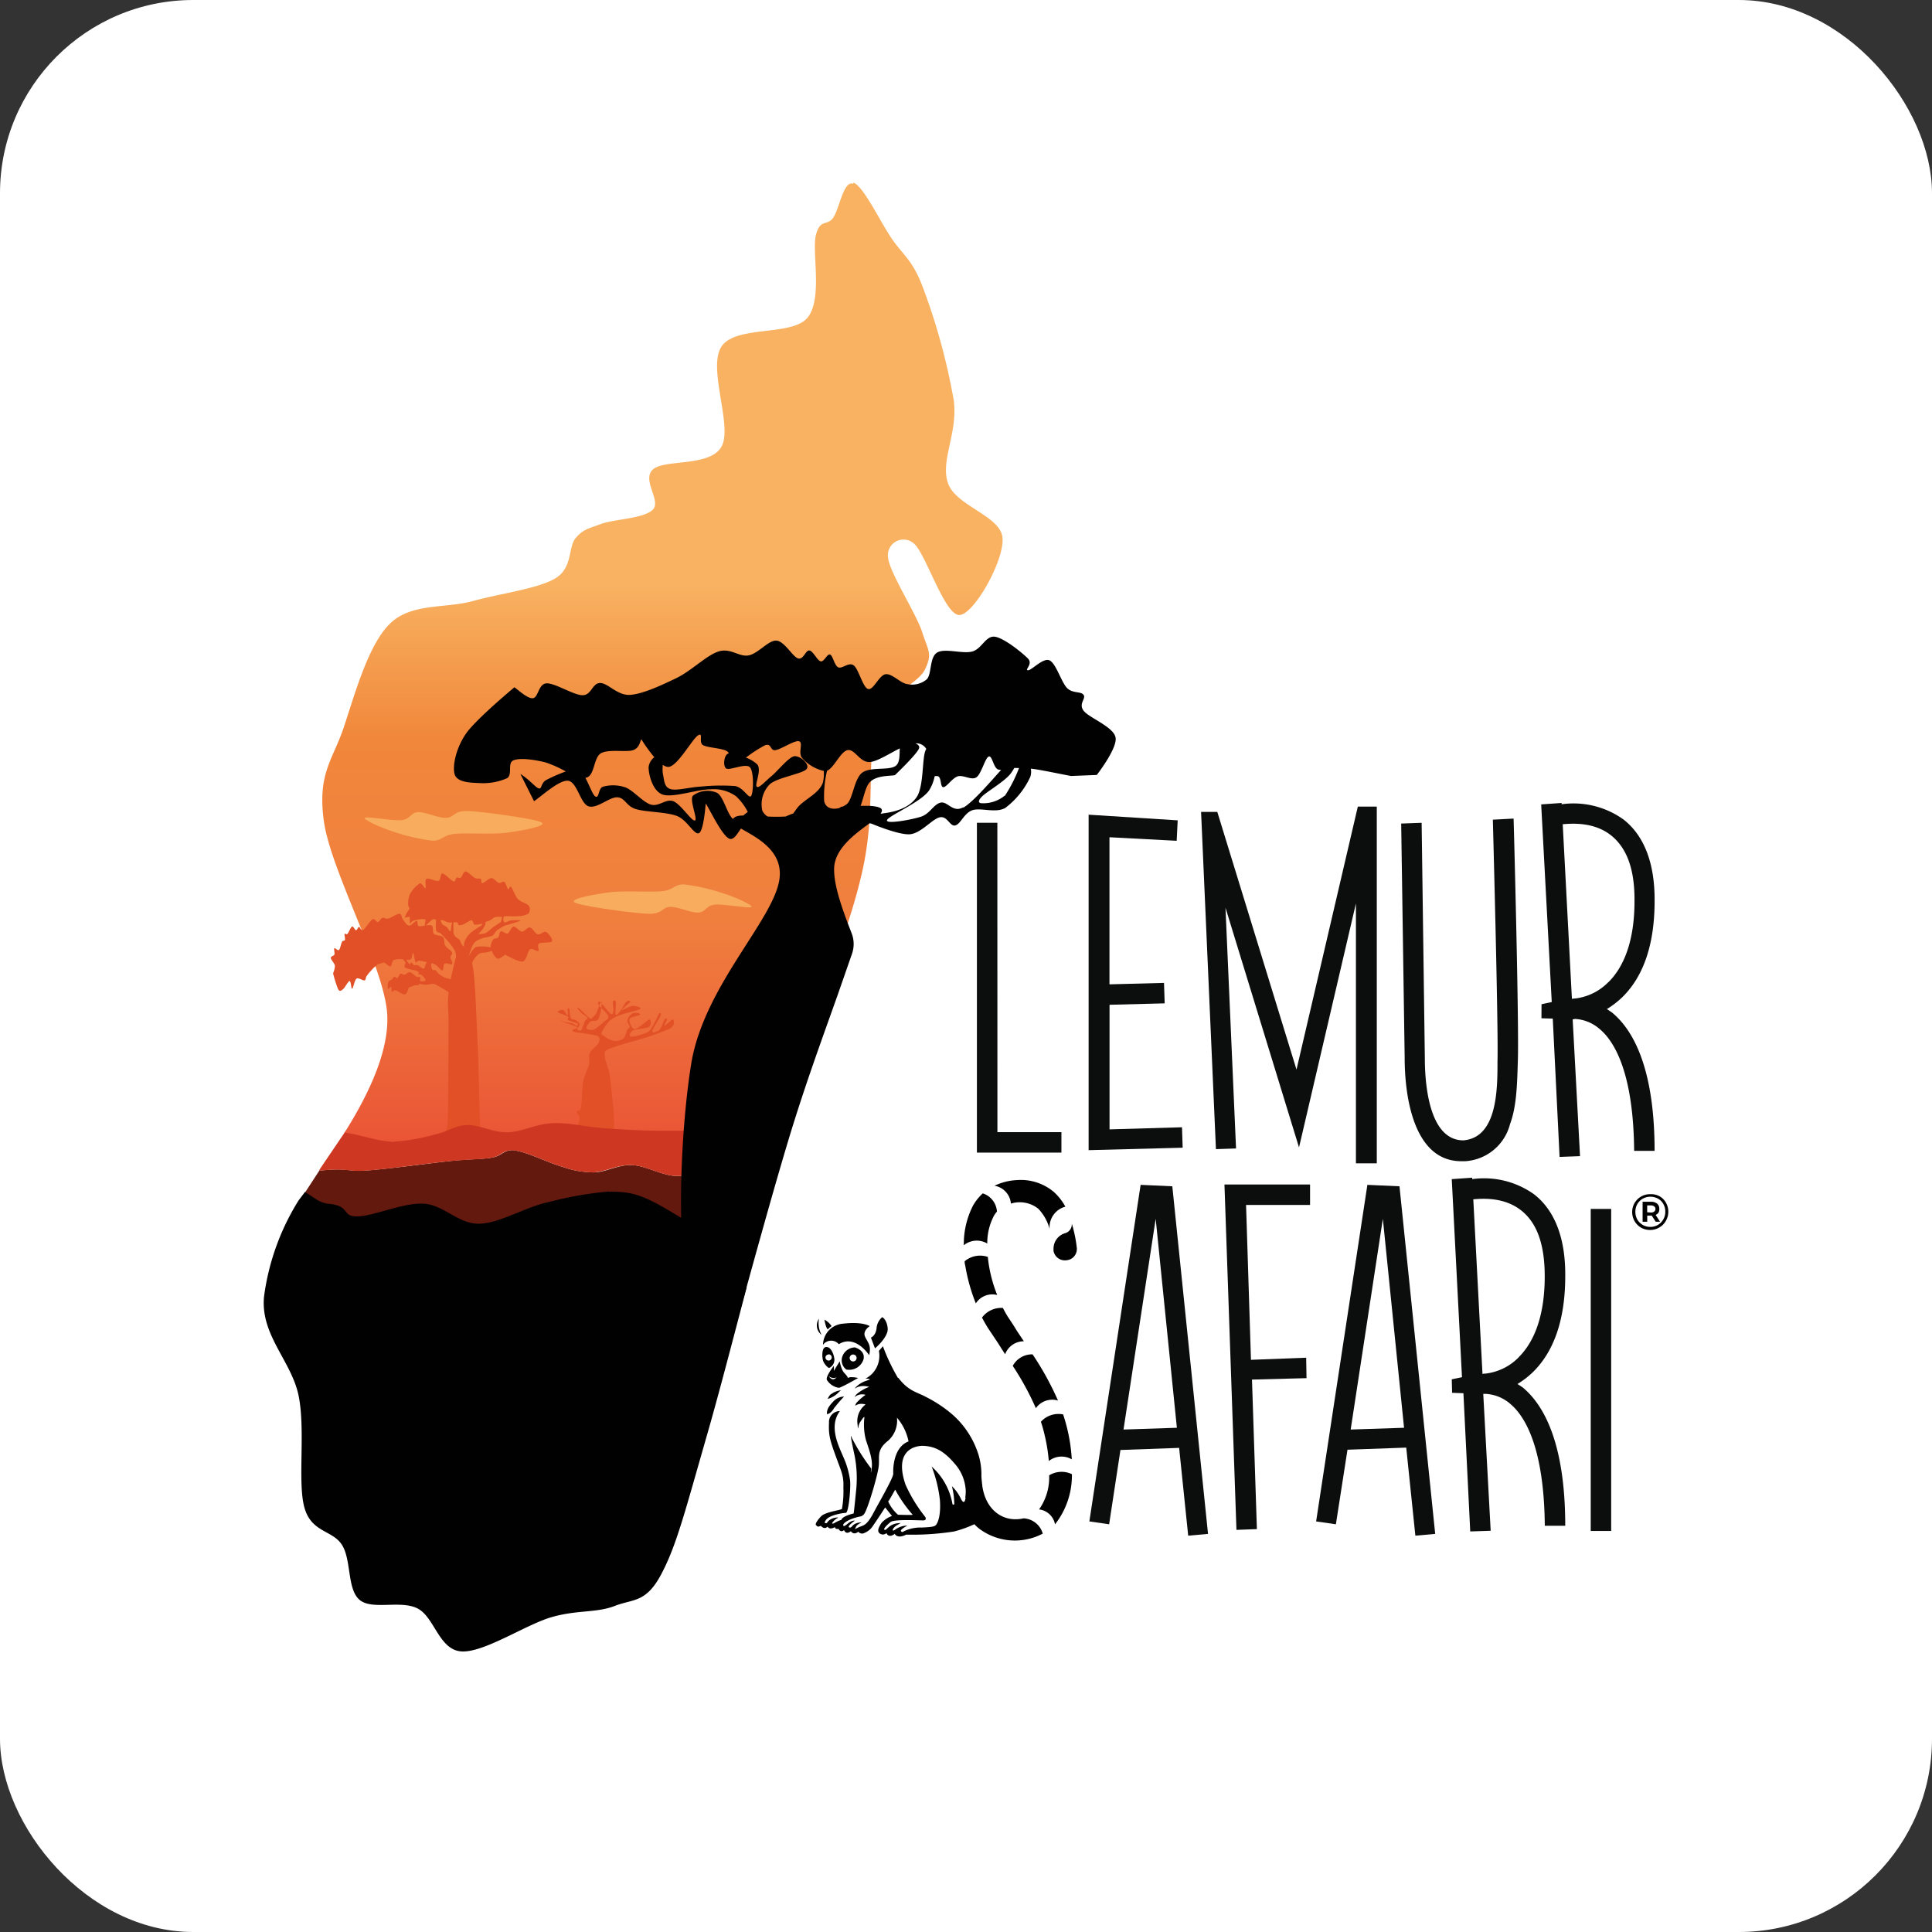 <?xml version="1.0" encoding="UTF-8"?>
<svg xmlns="http://www.w3.org/2000/svg" xmlns:xlink="http://www.w3.org/1999/xlink" id="Calque_1" data-name="Calque 1" viewBox="0 0 283.46 283.46">
  <rect x="0" y="0" width="283.46" height="283.46" fill="#333333" stroke="none"/>
  <defs>
    <style>.cls-1{fill:#fff;}.cls-2,.cls-3,.cls-4,.cls-5,.cls-6,.cls-7{fill-rule:evenodd;}.cls-2{fill:url(#Dégradé_sans_nom_26);}.cls-3{fill:#e15026;}.cls-4{fill:#64190e;}.cls-5{fill:#f7ad5d;}.cls-6{fill:#ce3721;}.cls-7,.cls-9{fill:#010101;}.cls-8{fill:#0c0d0d;}</style>
    <linearGradient id="Dégradé_sans_nom_26" x1="97.22" y1="167.46" x2="97.22" y2="26.77" gradientUnits="userSpaceOnUse">
      <stop offset="0" stop-color="#ea5536"></stop>
      <stop offset="0.23" stop-color="#f07f3e"></stop>
      <stop offset="0.42" stop-color="#f1873b"></stop>
      <stop offset="0.58" stop-color="#f8b261"></stop>
    </linearGradient>
  </defs>
  <rect class="cls-1" width="283.46" height="283.46" rx="28.35"></rect>
  <path class="cls-2" d="M125.24,26.81c1.4.49,3.78,5.46,5.46,8s3.08,3.15,4.62,7.14a91.91,91.91,0,0,1,4.61,16.78c.63,4.83-2,8.82-.84,12.17s7.7,4.76,8,8-4.13,11.19-6.3,11.33-5-9.1-6.71-10.49a2.29,2.29,0,0,0-3.78,2.09c.21,2.17,4.13,8.19,5,10.91s1.54,3.15.42,5.46-5.6,3.43-7.14,8.39,0,12.24-2.1,21.4c-.52,2.29-1.2,4.68-2,7.18l-.48,1.46-.48-1.28c-1.15-3.13-2.11-6-2.09-8.13,0-4.24,6.56-6.49,5.62-7.6s-8.27.71-11.24,1-6.4-.72-6.55.47,6.44,2.46,5.62,7.61-9.06,13.55-10.54,23.3c-.37,2.43-.7,5.5-.92,8.81l-.23,4.88-1.94.26a112.38,112.38,0,0,1-11.79-.26c-3.35-.18-5.81-.9-8.31-.81s-4.6,1.3-6.7,1.34-4.16-1.11-5.9-1.07-2.72.94-4.56,1.34a27.85,27.85,0,0,1-6.43,1.07c-2.23,0-4.69-1-7-1.34h-.06l.37-.55c3.62-5.84,6.46-12.23,5.89-17.47-.77-7-8.26-20.64-9.24-27.7s1.33-9,2.94-13.85,3.57-12,6.71-15.11,8.12-2.23,12.18-3.35,9.65-1.82,12.17-3.36,1.82-4.55,2.93-5.87,1.89-1.4,3.78-2.1,6.3-.77,7.56-2.1-1.68-4.34,0-5.88,8.39-.34,10.07-3.35-2.1-11.54,0-14.69,10.28-1.47,12.59-4.2.63-9.72,1.26-12.16,1.61-1.26,2.52-2.52,1.53-5.53,2.93-5Z"></path>
  <path class="cls-3" d="M84.77,166.8c-.78-.48.29-2.09.27-2.7s-.44-.69-.41-1,.46.1.62-.67.14-2.89.33-3.9a20.55,20.55,0,0,1,.82-2.17c.16-.67-.09-1.32.14-1.86s1-1,1.22-1.38.38-.88-.14-1.15a21.7,21.7,0,0,0-3-.48c-.6-.14-.62-.23-.61-.36s.86-.24.68-.42a12,12,0,0,0-1.76-.66,7.32,7.32,0,0,1-.82-.36s.43.16.75.24.86.14,1.15.24.5.36.61.36a.19.19,0,0,0,.07-.36c-.21-.15-1.13-.37-1.36-.54s.25-.29,0-.48-1.38-.5-1.49-.66.58-.38.81-.3.51.8.62.78,0-.9,0-.9c0-.15.19-.22.27,0a8.3,8.3,0,0,0,.2,1.32c.16.27.53.15.75.3s.51.38.54.6-.38.58-.34.72.43.31.61.12a9,9,0,0,0,.48-1.26c.15-.3.49-.33.41-.54s-.64-.48-.89-.72a4.52,4.52,0,0,1-.61-.72c0-.09.1-.07.41.18s1.11,1.13,1.43,1.32.3,0,.47-.18a2,2,0,0,0,.54-.66,13.4,13.4,0,0,0,.48-1.33c.12-.22.31-.38.27,0a8.2,8.2,0,0,1-.47,2.29c-.28.44-.86.13-1.16.36s-.69.82-.61,1,.68.34,1.09.18A6.44,6.44,0,0,0,88.51,150c.35-.34.86-.47.74-.9s-1.23-1.34-1.42-1.69,0-.58.27-.36,1.18,1.48,1.49,1.69.35-.13.41-.42-.12-1.11-.07-1.33.34-.31.41,0-.11,1.65,0,1.87.42-.23.68-.54.64-1.11.88-1.33.66-.2.54,0-1.27,1.11-1.22,1.21,1.11-.58,1.56-.61,1.42.22,1.16.43-2,.56-2.72.84a5,5,0,0,0-1.7.84,6.46,6.46,0,0,0-1.22,1.74c-.16.38,0,.33.27.54a4.09,4.09,0,0,0,1.43.72,2,2,0,0,0,1.43-.3c.34-.27.45-1,.61-1.32s.34-.18.34-.42-.42-.69-.34-1a1.78,1.78,0,0,1,.81-1c.32-.13,1.17,0,1.09.18s-1.39.31-1.56.66.28,1.26.54,1.44.62-.13,1-.36,1.14-1,1.36-1,.34.81-.07,1.08-1.94.3-2.38.54-.53.82-.27.9a5.73,5.73,0,0,0,1.83-.42c.49-.18.72-.18,1.09-.66a19.19,19.19,0,0,0,1.16-2.22c.23-.33.43-.18.27.24s-1.2,1.94-1.22,2.28.78.05,1.08-.24.57-1.25.75-1.5.34-.15.34,0-.49.9-.34.9,1.11-1,1.22-.9.42.85-.54,1.38a49.08,49.08,0,0,1-5.23,1.8,37.58,37.58,0,0,0-3.67,1.15c-.7.39-.59.41-.54,1.2s.65,1.56.81,3.55,1,7,.14,8.35-4.18.3-5-.18Z"></path>
  <path class="cls-3" d="M71.09,169.08l.25,0c.56,0,.2.39-.21,0ZM60.63,139.77c-.13-.06-.12.85-.4,1a.53.53,0,0,1-.26.05l-.3,0,0,.14a3.76,3.76,0,0,0,.46.53s.14-.3.24-.28.25.35.41.41.27-.11.51,0,.69.53.88.5.16-.41.3-.66l.16-.3-.58-.13-.47-.08c-.46-.05-.43.41-.59.23s-.25-1.31-.38-1.36ZM69.24,135c-.29,0-.89.48-1.21.6a1.3,1.3,0,0,1-.73.13c-.17-.05,0-.35-.29-.41h-.48v.13a9.45,9.45,0,0,0,0,1,1.4,1.4,0,0,0,.16.83c.15.24.59.43.75.63a2,2,0,0,1,.22.57c.06.11.06-.06.13.09a1.94,1.94,0,0,1,.08.21h0l0,0h.08l.13.2v0a2,2,0,0,1,.06-.77,3.65,3.65,0,0,1,.89-1.33,12.63,12.63,0,0,1,1.64-1.1,1.6,1.6,0,0,1,.07-.19l0-.08h0a3.72,3.72,0,0,1-1,.16c-.41,0-.24-.6-.53-.6Zm-4.58,0v.05a1.21,1.21,0,0,0,.29.6c.15.16.38.19.57.35s.44.68.56.63.09-.57.16-.88l.08-.31,0-.09-.5,0c-.34-.05-.59-.28-.91-.35Zm-1-.17c-.2,0-.34.21-.57.38s-.27.26-.42.4l-.2.18.44-.06a.78.78,0,0,1,.4.05c.37.19.07.95.35,1.23s1.07.19,1.34.48.1.89.33,1.26.89.7,1,1-.25.42-.24.7.41.83.26,1-.88-.23-1.12-.06-.11,1-.35,1-.58-.67-1.13-.92l-.49-.17v.16a1.79,1.79,0,0,0,.14.77c.11.2.36,0,.54.16s.29.39.53.57a4.72,4.72,0,0,0,.94.54l.73.17.12-.61c.22-1,.46-2,.65-2.67l0-.14-.06-.38a2.25,2.25,0,0,0-.13-.42,7.88,7.88,0,0,0-1.21-1.58c-.36-.43-.94-1-.94-1s-.5-.06-.59-.35a6.43,6.43,0,0,1,0-1.39l0-.22,0,0a.62.62,0,0,0-.32,0Zm10-.31-.85,0c-.51.11-.62.42-1.13.6l-.45.15,0,.32a4,4,0,0,1-1.07,1.43,3.33,3.33,0,0,0,1.07-.1,7.15,7.15,0,0,0,1-.79c.37-.27,1.26-.85,1.26-.85l.17-.68Zm-5.4-6.68c.37,0,1.11.86,1.48,1s.61,0,.78.09,0,.65.27.63.92-.72,1.32-.72.76.6,1.07.69.58-.28.81-.13.4.93.56,1.05.19-.56.43-.32.59,1.31,1,1.77,1.35.63,1.61,1a1,1,0,0,1-.08,1.17,3.63,3.63,0,0,1-1.56.35,8.31,8.31,0,0,1-1.26,0l-.69,0-.12.16c-.1.27,0,.69.16.76s.59-.27,1-.31,1.45-.07,1.29.06-2.23.7-2.23.7a9.37,9.37,0,0,0-1.13.66c-.32.25-.44.67-.75.85a4.92,4.92,0,0,1-1.13.26A4.74,4.74,0,0,0,70,138a1.65,1.65,0,0,0-.67.75,8,8,0,0,0-.5,1.35h0l0,.07,0,0,.07-.09c.2-.32.58-1,1-1.16a5.68,5.68,0,0,1,2,.06H72v-.24a2.14,2.14,0,0,1,.38-.9c.18-.26.51-.08.7-.28s.16-.82.4-.92.71.42,1,.32.51-.92.86-1,.84.7,1.24.72.77-.67,1.16-.6.75.9,1.15,1,.89-.51,1.24-.34,1,1.07.86,1.36-1.57.11-1.91.34.11.94-.11,1.08-.83-.48-1.21-.22-.47,1.64-1.07,1.77-2.56-1-2.56-1c-.2.09-.87.77-1.23.54a2.09,2.09,0,0,1-.56-.7l-.2-.41-.45.16c-.59.19-1.08,0-1.54.38a2.93,2.93,0,0,0-.62.74l-.27.48.14.75c.35,2.36.46,6.57.66,10.77s.29,11.76.51,14.46a3.57,3.57,0,0,0,.34,1.4l.21.27-.24,0A21.86,21.86,0,0,1,65.08,167c-.94-.76.46.33.59-2.39s.12-10.82.14-14-.22-3,0-4.79l0-.26-.81-.5c-.29-.17-.55-.32-.75-.42a1.63,1.63,0,0,0-.75-.29c-.3,0-.67.14-1,.13a5,5,0,0,1-1-.14h0l-.07.14c-.14.2-.37,0-.61.09s-.84.32-.84.32c-.09.16-.24.91-.56,1s-1-.51-1.37-.57-.46.28-.57.19,0-.66-.08-.73-.41.44-.48.32a2.09,2.09,0,0,1,.05-1c.1-.24.39-.28.54-.41s.22-.35.35-.38.28.26.43.19.3-.56.48-.64.37.2.59.16.46-.42.76-.38.76.54,1,.67.46-.07.54.09a.69.69,0,0,1,0,.22l-.05.28.17.07c.2,0,.63,0,.65-.16s-.39-.61-.57-.76a.71.71,0,0,0-.48-.09c0-.06.09-.28,0-.38a1.49,1.49,0,0,0-.54-.22c-.17-.05-.27,0-.51-.1s-.81-.17-.94-.34.13-.7.13-.7l-.21-.24-.2-.24-.21,0a2.57,2.57,0,0,0-1.15.13c-.27.17-.24.86-.46.92s-.86-.57-.86-.57a4.3,4.3,0,0,0-1,.28,4.72,4.72,0,0,0-.91.83,6.64,6.64,0,0,0-.73.88c-.18.25-.08.57-.32.63s-.86-.45-1.16-.25-.47,1.4-.64,1.46-.16-1.13-.38-1.11-.69,1-1,1.23-.46.33-.7-.06a19,19,0,0,1-.72-2.31,3.21,3.21,0,0,0,.27-1.11c-.06-.37-.58-.86-.6-1.14s.43-.26.52-.5-.12-.81,0-.92.48.41.67.25.31-.95.45-1.2.37-.09.43-.28-.11-.75-.05-.89.25.21.43,0,.47-1,.67-1.07.4.53.57.54.28-.47.45-.48.27.63.6.44,1-1.35,1.37-1.55.53.42.78.38.41-.51.67-.6.44.2.86.1,1.28-.72,1.64-.7.28.53.51.82.55.88.89.92.88-.7,1.13-.69,0,.64.32.76a1.25,1.25,0,0,0,.39,0l.49-.07,0-.13c0-.25.21-.72,0-.82a4.58,4.58,0,0,0-1.67.22c-.36.1-.39.47-.48.38s0-.76-.08-.91-.7.18-.7,0a6.21,6.21,0,0,1,.7-1.24,1.37,1.37,0,0,1-.22-.69,3.38,3.38,0,0,1,.3-1.49,4.52,4.52,0,0,1,1.4-1.52c.37-.14.66.81.83.7s-.16-1.18.16-1.36,1.38.41,1.77.28.21-1.08.57-1.07,1.24,1,1.59,1.14.32-.45.51-.54.37.14.59,0,.36-.91.72-.89Z"></path>
  <path class="cls-4" d="M75.57,168.8c1.74.22,5.05,1.87,7,2.41a13.7,13.7,0,0,0,4.55.8c1.7,0,3.58-1.16,5.63-1.07s4.6,1.65,6.7,1.6a7.6,7.6,0,0,0,2.9-.76l.89-.38.19,4.63c.12,1.6.29,3.13.52,4.52l.13.6-1.41-.58c-3.48-1.29-7.24-4.68-11-5.35s-7.91.58-11.53,1.34-7.14,3.16-10.18,3.21-5.1-2.77-8-2.94-7.33,1.87-9.65,1.87-.85-1.61-4.29-1.87a4.11,4.11,0,0,1-1.56-.61l-1.77-1.16,2.18-3.34.34,0c4.07-.4,3.62.22,6.7,0s8.76-1,11.8-1.34,4.78-.26,6.43-.53,1.74-1.29,3.49-1.07Z"></path>
  <path class="cls-5" d="M110.26,133.06c-.21.28-4.11-.47-5.41-.33s-1.3,1.1-2.39,1.16-2.89-.86-4.14-.83-1,1.1-3.34,1-9.74-1.13-10.66-1.65,3-1.21,5.09-1.49,5.81,0,7.64-.16,1.83-1.05,3.34-1a28.67,28.67,0,0,1,5.73,1.32c1.67.49,4.35,1.71,4.14,2Z"></path>
  <path class="cls-5" d="M53.52,120c.21-.28,4.11.47,5.41.33s1.3-1.11,2.39-1.17,2.89.87,4.14.84,1-1.12,3.34-1,9.74,1.14,10.66,1.67-3,1.22-5.09,1.5-5.81,0-7.64.17-1.83,1.06-3.34,1A28.72,28.72,0,0,1,57.66,122c-1.67-.51-4.35-1.73-4.14-2Z"></path>
  <path class="cls-6" d="M81.17,164.79c2.5-.09,5,.62,8.31.8a115.07,115.07,0,0,0,11.79.27l1.93-.26v.23c0,1.73-.06,3.48,0,5.19l0,.38-.88.37a7.61,7.61,0,0,1-2.9.77c-2.1.05-4.64-1.51-6.7-1.6s-3.92,1-5.62,1.07a13.49,13.49,0,0,1-4.56-.81c-1.92-.53-5.22-2.18-7-2.4s-1.83.8-3.48,1.07-3.4.22-6.43.53-8.71,1.12-11.79,1.34-2.64-.4-6.7,0l-.34,0,.37-.57,3.39-5h.06c2.28.31,4.74,1.29,7,1.33A27.85,27.85,0,0,0,64,166.39c1.83-.4,2.81-1.29,4.55-1.33s3.8,1.11,5.9,1.07,4.19-1.25,6.69-1.34Z"></path>
  <path class="cls-7" d="M89.36,174.86a13.4,13.4,0,0,1,2.91.18c3.81.67,7.61,4.06,11.14,5.36l1.43.58.73,3.17a10.54,10.54,0,0,0,1.27,2.73,5.92,5.92,0,0,0,1.91,1.71l.8.29-1.19,4.53c-1.73,6.6-3.34,12.66-4.59,17C100.44,222,99.24,226.79,97,231s-4.11,3.57-6.8,4.62-5.6.56-9.36,1.67-9.92,5.25-13.18,5-3.9-5-6.38-6.29-6.66.28-8.51-1.26-1.2-5.74-2.55-8-4.46-1.82-5.53-5.46.14-11.19-.85-16.36-5.67-9-5.1-14.7a35.38,35.38,0,0,1,5.07-14.1l.94-1.24,1.7,1.11a4.42,4.42,0,0,0,1.58.61c3.49.26,2,1.87,4.35,1.87s6.79-2.05,9.78-1.87,5.07,3,8.14,2.94,6.66-2.45,10.33-3.21a52.89,52.89,0,0,1,8.76-1.52Z"></path>
  <path class="cls-7" d="M163.67,108.18c-.33-1.57-3.91-2.87-4.69-3.91s.4-1.76,0-2.32-1.59-.17-2.42-1-1.62-3.62-2.57-4.06-2.65,1.5-3.18,1.45.81-.91,0-1.73-3.48-3-4.84-3.19-1.91,1.79-3.33,2.17-4-.53-5.14.15-.78,3.13-1.51,3.91a3.31,3.31,0,0,1-2.87.72c-1-.12-2.22-1.57-3.18-1.45s-1.79,2.39-2.57,2.17-1.39-2.94-2.12-3.47-1.69.55-2.26.29-.79-1.74-1.21-1.88-.86,1.11-1.37,1-1.1-1.52-1.66-1.59-.86,1.4-1.66,1.16-2-2.54-3.18-2.61-2.67,1.91-4.08,2.17-2.62-1.13-4.39-.58-4,2.85-6.2,3.91-4.94,2.34-6.8,2.46-3.23-1.74-4.39-1.74S86.79,102,85.48,102s-4.08-1.81-5.29-1.74-1.19,2.08-2,2.18-2.27-1.33-2.72-1.6c0,0-5.65,4.69-7.11,6.81s-2,4.73-1.66,5.94,2.34,1.25,3.63,1.3a8.65,8.65,0,0,0,4.08-.72c.83-.56,0-2.22.91-2.61s2.92-.15,4.69.29a16.21,16.21,0,0,1,3,1.34,22.56,22.56,0,0,0-2.71,1.17c-1,.43-.74,1.45-1.25,1.31s-1.17-1.13-2.7-2.12l2,4c.84-.51,3.67-3.16,5-3s1.78,3.34,3,3.75,3.07-1.39,4.23-1.32,1.25,1.27,2.69,1.72,4.43.42,6,1,2.55,2.84,3.27,2.54,1-4.36,1-4.36c.58.86,2.39,4.73,3.47,5.17.62.25,1.15-.68,1.7-1.49,2.19,1.28,6.35,3.23,5.62,7.6-1,6-11.1,15.67-12.92,26.94s-2.78,34.18,2,40.69a7,7,0,0,0,2.31,2l1,.33.69-2.54c2.89-10.52,5.87-21.36,8.27-29.33s5-15,7.27-21.41l2.06-5.92a4.36,4.36,0,0,0-.06-3h0c-1.42-3.63-2.59-6.95-2.57-9.4,0-3,3.15-5.22,5.21-6.73l.29.06s4,1.7,5.64,1.55,3.28-2.28,4.39-2.49,1.44,1.37,2.23,1.2,1.29-1.8,2.51-2.23,3.42.47,4.84-.34a12,12,0,0,0,3.67-4.55,2.4,2.4,0,0,0,.08-1.22l.61.08c1.34.2,4.41.85,5.29,1l3.78-.15S164,109.75,163.67,108.18Zm-39.32,1.88c1.08-.22,1.81,1.88,3.32,1.74,1.1-.11,2.91-1.29,4.35-2-.07.82.07,2.06-.61,2.57-1,.72-3.7.09-4.91,1s-1.38,4-2.31,4.65a3.77,3.77,0,0,1-.6.34l-.17,0-.25.18c-.92.26-2,.13-2.25-1a16.23,16.23,0,0,1,.42-4.45C122.38,112.65,123.32,110.27,124.35,110.06Zm-4.75,9.17a1.09,1.09,0,0,1,.26,0Zm-7.35-9.89c1-.34.68.82,1.51.72s2.82-1.5,3.48-1.3-.2,1.74.45,2.46a6,6,0,0,0,3.17,1.89,5.21,5.21,0,0,1-.13,1.71c-.53,1.61-2.84,2.52-3.75,3.71-.19.25-.39.53-.59.82-.31.1-.7.26-1.13.45a25.62,25.62,0,0,1-2.63,0,2,2,0,0,1-.78-.86,4.17,4.17,0,0,1,1.08-3.86c1.08-1,4.8-1.55,5.4-2.23s-1-2.06-1.83-1.89-2.41,2.17-3.32,2.92-1.81,1.83-2.15,1.54.76-2.44.08-3.26a4.75,4.75,0,0,0-1.67-1A19,19,0,0,1,112.25,109.34Zm-9.83-1.45c.86-.53,0,1.06.75,1.45s2.73.41,3.48.87a.67.67,0,0,1,.28.32c-.73.14-.89,1.88-.39,2.22s2.88-.84,3.49-.17.52,3.75.17,4.21-1.1-1.23-2.33-1.46a29,29,0,0,0-5.06.08c-1.59.07-3.55.66-4.48.35s-.87-1.38-1.08-2.24a5.38,5.38,0,0,1,0-1.31,1.36,1.36,0,0,0,.83.31C99.42,112.43,101.56,108.42,102.42,107.89Zm2.8,8.44a3.54,3.54,0,0,0-3.56.41c-.54.67.77,3.51.29,3.64s-2.1-2.44-3.18-2.83-2.1.84-3.27.5-2.58-2.09-3.75-2.53a5.58,5.58,0,0,0-3.27-.1c-.74.22-.54,1.82-1.15,1.42-.4-.27-.86-1.67-1.45-2.72h.05c1.37-.22,1.11-3,2.27-3.62s3.71-.1,4.69-.44,1-1.33,1.21-1.59A22.13,22.13,0,0,0,96,111.1a2.16,2.16,0,0,0-.84,1.48c0,1,.57,3.49,2.07,4s5.19-.8,7-.77a5.62,5.62,0,0,1,3.74,1,8,8,0,0,1,1.74,2.32c-.21.15-.44.34-.66.52-.76,0-1.3.16-1.49.5C106.73,119.59,106.18,116.89,105.22,116.33Zm24,3c.2-.26.24-.5.06-.7s-1.06-.42-2.12-.4c-.28,0-.58,0-.89,0,.47-1.24.71-2.85,1.38-3.5,1-1,3-.86,3.65-1,0,0,3.4-3.23,3.56-4,.06-.28-.18-.51-.54-.66a1.66,1.66,0,0,1,1.58.81,1.69,1.69,0,0,0-.13.27c-.48,1.17-.24,5.24-1.26,6.77s-3,2.18-4.83,2.4A3.33,3.33,0,0,1,129.23,119.38Zm12.1-.88c-1.54.85-2.28-.92-3.31-.69s-1.56,1.63-2.87,2.06-5.21,1.16-5,.51,5-2.63,6.18-4.37a6.12,6.12,0,0,0,.81-2.06.81.81,0,0,1,.52,0c.51.27.28,1.59.76,1.59s1.31-1.35,2.12-1.59,2,.63,2.72.15,1.29-2.85,1.81-3.05.68,1.62,1.37,1.89a1.12,1.12,0,0,0,.46.06C145.39,114.61,142.75,117.7,141.33,118.5Zm6.09-1.72a4.91,4.91,0,0,1-3.32,1.12c-.55,0-.68-.32,0-1s3.18-2.12,4.12-3.26a7.17,7.17,0,0,0,.6-.91,1.84,1.84,0,0,1,.33,0h.37A20.71,20.71,0,0,1,147.42,116.78Z"></path>
  <path class="cls-8" d="M146.34,166.11h9.39v3h-12.4V120.72h3Z"></path>
  <path class="cls-8" d="M173.42,165.39l.1,3-13.8.36V119.53l13.07.83-.15,3-9.86-.52v21.58l8-.21.1,3-8.09.21V165.7Z"></path>
  <path class="cls-8" d="M202,118.34v52.34h-3.06V132.55l-8.35,35.8L179.8,133.17l1.55,35.33-2.95.1-2.18-49.48h2.38l11.62,37.81,9-38.59Z"></path>
  <path class="cls-8" d="M222.07,120.1c.05,1.3.83,30.87.62,35.74-.1,3.43-.2,6.59-1.14,9.08a7.25,7.25,0,0,1-6.59,5.45h-.57c-6.84,0-8.3-9.13-8.3-15.2l-.51-34.34,3-.11.47,34.5c0,3.37.47,12.09,5.66,12.09,5-.42,5-7.52,5-11.62.15-4.72-.68-35.17-.68-35.43Z"></path>
  <path class="cls-8" d="M226.17,147.34l1.5-.32-1.55-29,3-.21V118a12.59,12.59,0,0,1,9.07,2.23c3.06,2.38,4.62,6.48,4.57,12,0,6.28-1.61,11-4.72,14.06a13.24,13.24,0,0,1-2.28,1.76l.77.52c4.05,3.37,6.23,10.22,6.23,20.28h-3c-.1-11.25-2.8-16-5.08-17.89a6,6,0,0,0-3.53-1.46c-.16,0-.31.06-.41.06l1.08,20.07-3,.11-1-20.29-1.66-.05Zm9.85-3.27c2.44-2.44,3.79-6.43,3.79-11.83.05-4.62-1.09-7.83-3.47-9.7s-5.4-1.76-7.06-1.61l1.35,25.63a.9.9,0,0,1,.36-.05h0A8.13,8.13,0,0,0,236,144.07Z"></path>
  <path class="cls-8" d="M172,174.05l5.24,51-2.91.26L173,212.43l-8.61.31-1.66,10.9-2.9-.42,7.52-49.38Zm-7.16,35.69,7.83-.26-3.11-30.66Z"></path>
  <path class="cls-8" d="M179.65,173.79h12.56v3h-9.39l.72,22.72,8.1-.31.05,3-8,.21.72,21.94-3,.11Z"></path>
  <path class="cls-8" d="M205.33,174.05l5.24,51-2.91.26-1.34-12.92-8.62.31L196,223.64l-2.9-.42,7.52-49.38Zm-7.16,35.69,7.83-.26-3.11-30.66Z"></path>
  <path class="cls-8" d="M213,202.37l1.5-.31L213,173l3-.21V173a12.61,12.61,0,0,1,9.08,2.23c3.06,2.38,4.62,6.48,4.57,12,0,6.28-1.61,11-4.72,14.06a13,13,0,0,1-2.29,1.77l.78.51c4.05,3.38,6.23,10.22,6.23,20.29h-3c-.1-11.26-2.8-16-5.08-17.9a6,6,0,0,0-3.53-1.45c-.16,0-.31,0-.42,0l1.09,20.08-3,.1-1-20.28-1.66-.06Zm9.85-3.27c2.44-2.44,3.79-6.43,3.79-11.83,0-4.61-1.09-7.83-3.48-9.7s-5.39-1.76-7-1.61l1.35,25.63a.9.9,0,0,1,.36-.05h0A8.07,8.07,0,0,0,222.86,199.1Z"></path>
  <path class="cls-8" d="M233.39,177.37h3v47.25h-3Z"></path>
  <path class="cls-9" d="M243.48,175.51a2.43,2.43,0,0,1,.94.94,2.62,2.62,0,0,1,.35,1.33,2.64,2.64,0,0,1-.35,1.33,2.53,2.53,0,0,1-1,1,2.62,2.62,0,0,1-1.33.35,2.64,2.64,0,0,1-1.33-.35,2.6,2.6,0,0,1-.94-.95,2.67,2.67,0,0,1-.35-1.33,2.61,2.61,0,0,1,.35-1.32,2.6,2.6,0,0,1,2.29-1.3A2.61,2.61,0,0,1,243.48,175.51Zm-.23,4.2a2.12,2.12,0,0,0,.79-.81,2.15,2.15,0,0,0,.29-1.12,2.22,2.22,0,0,0-.28-1.12,2,2,0,0,0-.78-.79,2.33,2.33,0,0,0-2.25,0,2.19,2.19,0,0,0-.8.8,2.24,2.24,0,0,0-.28,1.12,2.28,2.28,0,0,0,.28,1.13,2.22,2.22,0,0,0,.79.79,2.16,2.16,0,0,0,1.12.3A2.13,2.13,0,0,0,243.25,179.71Zm.09-1.81a.93.93,0,0,1-.43.35l.65,1h-.64l-.58-.9h-.66v.9H241v-2.93h1.22a1.38,1.38,0,0,1,.9.27.93.93,0,0,1,.33.75A1,1,0,0,1,243.34,177.9Zm-1.12,0a.74.74,0,0,0,.48-.14.45.45,0,0,0,.18-.38.44.44,0,0,0-.18-.38.74.74,0,0,0-.48-.14h-.55v1Z"></path>
  <path class="cls-9" d="M123.07,197.22c2.44-1.51,4.45,1.61,4.45,1.61.35-1.48-.2-1.82-.6-2.71s.69-1.55.69-1.55-1-.71-3.94-.36a3.16,3.16,0,0,0-2.92,3.1A1.48,1.48,0,0,1,123.07,197.22Z"></path>
  <path class="cls-9" d="M130.24,194.87c-.13-1.3-.8-1.62-.8-1.62a2.35,2.35,0,0,0-.83,1.62c-.13,1.14-.83,1.38-.83,1.38l.6,1.58S130.37,196.18,130.24,194.87Z"></path>
  <path class="cls-9" d="M121.52,195c0-.1.49-.44.49-.44a2.93,2.93,0,0,0-1.05-.94C121.2,195,121.49,195.11,121.52,195Z"></path>
  <path class="cls-9" d="M120.54,195.85a3.63,3.63,0,0,1-.38-2.38A1.73,1.73,0,0,0,120.54,195.85Z"></path>
  <path class="cls-9" d="M121.67,200.7a1.34,1.34,0,0,0,.71-1.54c-.09-.51-.5-1.69-1.27-1.51-.59.14-.51,1.64-.31,2.1S121.49,200.72,121.67,200.7Zm-.1-2a.46.46,0,1,1-.46.46A.46.46,0,0,1,121.57,198.73Z"></path>
  <path class="cls-9" d="M126.7,199.42c.28-1.32-1.27-1.73-1.27-1.73a2,2,0,0,0-1.76,1.14,1.69,1.69,0,0,0,.37,2,.44.44,0,0,0,.21.13l.1,0A2.19,2.19,0,0,0,126.7,199.42Zm-1.53.33a.51.51,0,1,1,.51-.51A.51.51,0,0,1,125.17,199.75Z"></path>
  <path class="cls-9" d="M125,202.06l-.18,0a1.11,1.11,0,0,0-.45.12s.09-.11-.33-.56a1,1,0,0,0-.14-.15,2,2,0,0,1-.4-.67,5.52,5.52,0,0,1-.3-1.07l-.86,1.4a6,6,0,0,0,0-.73s-1.3,1.63-1,2.09a2.51,2.51,0,0,0,1.58,1.1.68.68,0,0,0,.28,0c.16-.06.41-.18.7-.32h0c.85-.43,2-1.09,2-1.09A4,4,0,0,0,125,202.06Zm-3.35-.12a1,1,0,0,0,.53.22,1.13,1.13,0,0,0,.56-.07c-.27.28-.5.31-.67.25A.85.85,0,0,1,121.63,201.94Z"></path>
  <path class="cls-9" d="M148.32,176.59a4.37,4.37,0,0,1,4,.74,6.78,6.78,0,0,1,1.68,3,3.12,3.12,0,0,1,2.31-3.29,8.29,8.29,0,0,0-1.67-2.14,7.52,7.52,0,0,0-5.42-1.76,8.54,8.54,0,0,0-3.31.83A2.9,2.9,0,0,1,148.32,176.59Z"></path>
  <path class="cls-9" d="M146.39,197c.36.57.72,1.14,1.08,1.69a2.93,2.93,0,0,1,2.75-1.9l-1-1.49c-.42-.72-.9-1.43-1.38-2.15-.25-.41-.48-.83-.7-1.25a3.51,3.51,0,0,0-3.06,1.41c.26.52.55,1,.84,1.49Z"></path>
  <path class="cls-9" d="M146.31,190a20.33,20.33,0,0,1-1.38-5.59,3.53,3.53,0,0,0-3.4.64h0q0,.33.09.63a26.49,26.49,0,0,0,1.55,5.55A2.88,2.88,0,0,1,146.31,190Z"></path>
  <path class="cls-9" d="M148.59,200.4a40.83,40.83,0,0,1,3.39,6.21,2.93,2.93,0,0,1,3.25-1.12,43.67,43.67,0,0,0-3.73-6.78A3.21,3.21,0,0,0,148.59,200.4Z"></path>
  <path class="cls-9" d="M144.85,182.45a8.63,8.63,0,0,1,.94-4,3.22,3.22,0,0,1,.48-.68,3,3,0,0,0-2.08-2.68,7.37,7.37,0,0,0-1.44,1.81,12.36,12.36,0,0,0-1.34,5.8A3,3,0,0,1,144.85,182.45Z"></path>
  <path class="cls-9" d="M152.72,208.6c.17.51.32,1,.46,1.59a25.83,25.83,0,0,1,.7,4.17,3,3,0,0,1,3.37-.25,25.11,25.11,0,0,0-.37-3.09,25.56,25.56,0,0,0-.9-3.5A3.47,3.47,0,0,0,152.72,208.6Z"></path>
  <path class="cls-9" d="M158,183.2a19.5,19.5,0,0,0-.75-3.69,1.35,1.35,0,0,1-.94,1.41,2.37,2.37,0,0,0-1.74,2.34s0,0,0,0,0,.11,0,.18a.19.19,0,0,0,0,.08v0a1.69,1.69,0,0,0,1.92,1.38,1.64,1.64,0,0,0,1.5-1.57A1.1,1.1,0,0,0,158,183.2Z"></path>
  <path class="cls-9" d="M150.21,222.77h-.05a5.1,5.1,0,0,1-1.21.13c-2.21,0-4.36-1.6-4.83-4.9a.19.19,0,0,1,0-.08c-.06-.41-.1-.84-.13-1.3a0,0,0,0,0,0,0,10.19,10.19,0,0,0-.4-3.1,13,13,0,0,0-3.87-6,19.07,19.07,0,0,0-3.84-2.55c-1.31-.73-2.56-.82-4.07-2.81h-.07a29.15,29.15,0,0,1-2.2-4.64l-.59.68a3.79,3.79,0,0,1-1,3.36,4.31,4.31,0,0,1-1,.73,1.06,1.06,0,0,1,.71.1s-.2.06-.48.17a3.82,3.82,0,0,0-1.65,1c-.39.61.19-.57,2-.08a6,6,0,0,0-1.9,1.12l-.13.18c-.2.38-.14.18.19,0a1.69,1.69,0,0,1,1.3-.13,8,8,0,0,0-1.17,1l-.09.09a1.18,1.18,0,0,0-.2.32c-.21.53.15-.36,1.47,0a3.05,3.05,0,0,0-1.21,2.66c.17,1.7,0,.49.45-.14s.49-.7.59-.66a8.74,8.74,0,0,0,.24,3.43c.62,1.83,1,3,.81,4.19s-.06-.08-.06-.08A29.24,29.24,0,0,1,125,211c-.45-1.27.23,1.82.41,2.69a17.24,17.24,0,0,1,.19,5.07c-.23,2.4-.35,3.29-.35,3.29s-1.68.39-1.8.94a4.57,4.57,0,0,0-1,.45c-.19.16-.43.11-.35,0a2.19,2.19,0,0,1,.83-.74c.33-.1-1.06-.17-1.61.75,0,0-.62.2-.11-.48s2.44-1,2.88-1,.77-3.89.62-4.85a12.17,12.17,0,0,0-.92-3.22c-.66-1.61-2.29-4.56-.56-6.87a1.6,1.6,0,0,0-1.6,1.72c-.08,1.78.13,2.53,1,4.92s1.18,2.87,1.11,4.6a14.59,14.59,0,0,1-.21,3.11c-.14.2-2.43.42-3.07,1.1s-.89,1.17-.73,1.29.18.35.7.09c0,0,.49.64,1,.12,0,0,.23.56,1.07.07,0,0,0,.36.52.26,0,0,.31.64.82.18,0,0,.23.76,1,.17,0,0,.38.65,1.09.07a.7.7,0,0,0,.9.18,2.62,2.62,0,0,0,1.27-1.08c.44-.6,1.77-2.66,1.77-2.66l1,1.25a3.82,3.82,0,0,0-1.52,1c-.4.6-.69,1.17-.34,1.51a.76.76,0,0,0,1.05,0s.28.83,1.22.11c0,0,.31.8,1.68.12a40.13,40.13,0,0,0,7-.46,17.06,17.06,0,0,0,3-1.07,5.9,5.9,0,0,0,.74.68h0a8.74,8.74,0,0,0,9.29.7A3.08,3.08,0,0,0,150.21,222.77ZM128,222.26c-1,1.74-1.37,1.49-2.1,1.86s-.42.2-.3-.12.83-.65.83-.65c-1.54.09-1.32.88-1.8.76s.8-1,.8-1c-.8-.09-1.39.95-1.66.76s.34-.76,1.54-1.14.93-.1,1.42-.53,2.11-5.9,2.21-7.21-.32-2.3,1.34-3.59A3.94,3.94,0,0,0,131.6,208a7.67,7.67,0,0,1,1.7,3.48c-2.26.86-2.28,4.1-2.24,4.71S128.91,220.52,128,222.26Zm2.34-2c.06,0,1-1.71,1-1.71a19.28,19.28,0,0,0,2.57,3.69c0,.07-2.16,0-2.16,0A5.68,5.68,0,0,1,130.29,220.24Zm11.33-.52c-.08.56-.27,1-.7.13a6.29,6.29,0,0,0-1.31-1.82,11,11,0,0,1,.35,2.55c0,.28-.26.11-.26.11a9.58,9.58,0,0,0-3.06-5.54,19.55,19.55,0,0,1,1.21,4.9c.16,2.3-.3,3.24-.5,3.57s-.55.41-2.21.48a5.42,5.42,0,0,0-2.51.52c-.26.13-.33.23-.49,0s.94-.81.94-.81a3.07,3.07,0,0,0-1.85.64c-.48.3-.39-.26.32-.69l.54-.32c-1.68,0-2,1.08-2.33,1s.32-.71.85-1.15,4.14-.24,4.77-.24.32-.51.32-.51a21.9,21.9,0,0,1-2.9-4.75c-2-5.88,2.55-5.68,2.55-5.68,2,.06,3.29,1,4.7,2.65a6.39,6.39,0,0,1,1.59,3.93,1,1,0,0,1,0,.18A5.91,5.91,0,0,1,141.62,219.72Z"></path>
  <path class="cls-9" d="M153.93,216.46a8.12,8.12,0,0,1-1.48,5,2.69,2.69,0,0,1,2.34,2.19,11.64,11.64,0,0,0,2.48-7.36A3.49,3.49,0,0,0,153.93,216.46Z"></path>
  <path class="cls-9" d="M122.23,204.35c-.32.27-.41.09-.8.9a3.63,3.63,0,0,0,1.42-.78c.6-.58.46-.44.63-.5A3.17,3.17,0,0,0,122.23,204.35Z"></path>
  <path class="cls-9" d="M121.33,207.48s.54,0,1.06-.9a22.15,22.15,0,0,1,1.45-1.68,2.24,2.24,0,0,0-1.52.66C121.7,206.23,121.28,206.69,121.33,207.48Z"></path>
</svg>
